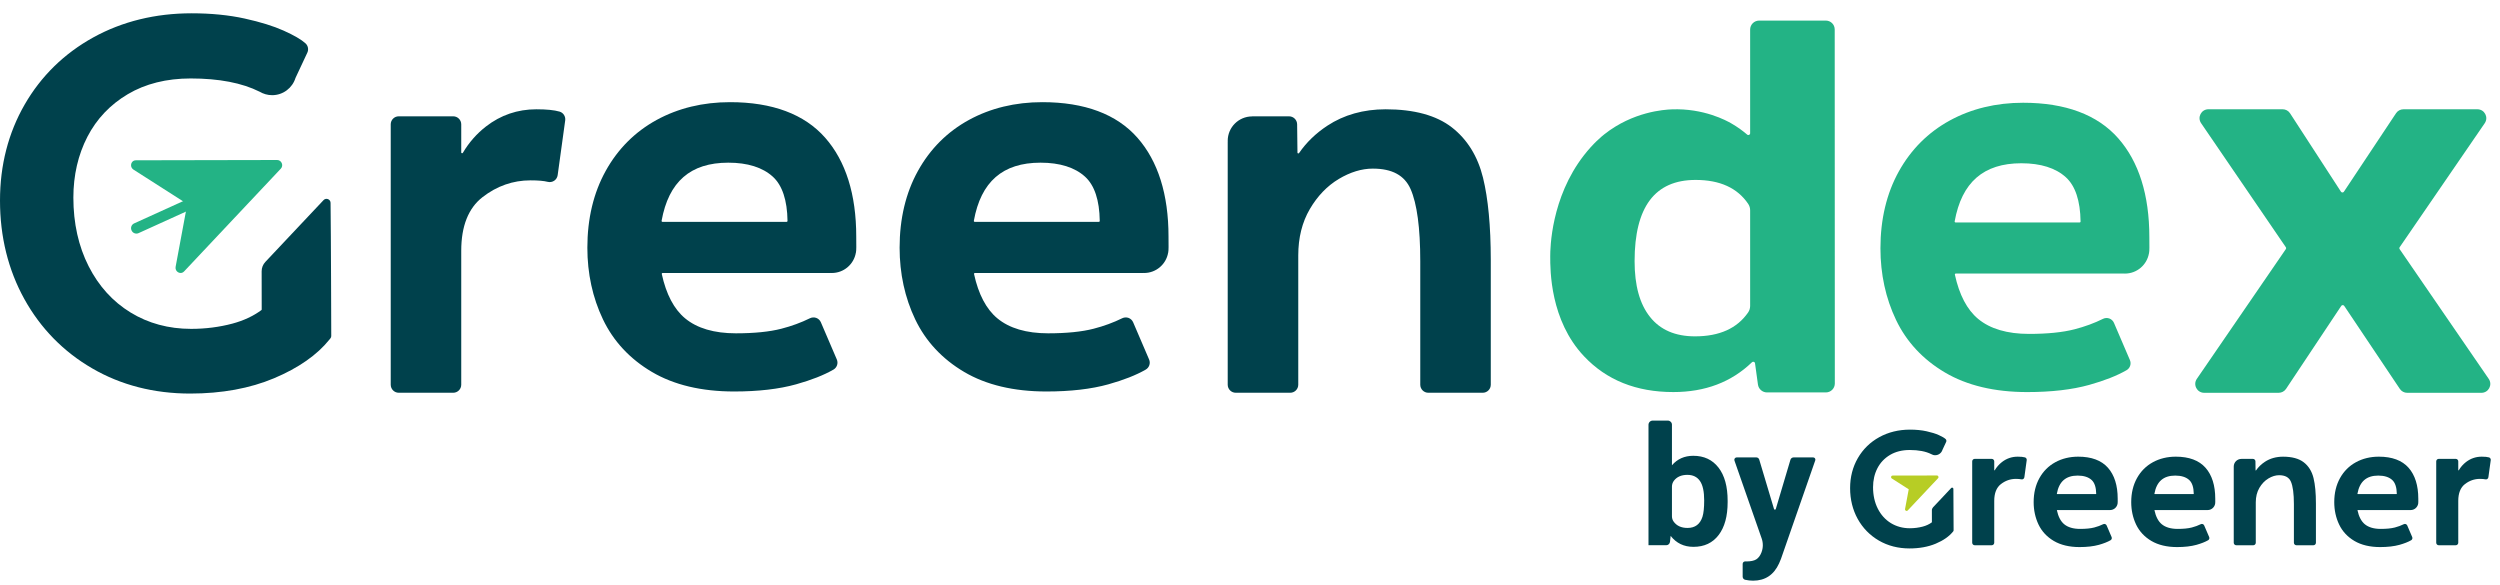 <svg width="141" height="33" viewBox="0 0 141 33" fill="none" xmlns="http://www.w3.org/2000/svg">
<path d="M114.208 25.797C114.113 25.769 113.979 25.756 113.798 25.756C113.469 25.756 113.17 25.858 112.911 26.059C112.747 26.187 112.61 26.342 112.504 26.522C112.5 26.529 112.494 26.532 112.486 26.53C112.475 26.527 112.475 26.518 112.475 26.515V26.021C112.475 25.943 112.411 25.88 112.334 25.88H111.373C111.295 25.88 111.232 25.944 111.232 26.021V30.61C111.232 30.689 111.296 30.752 111.373 30.752H112.334C112.412 30.752 112.475 30.688 112.475 30.61V28.249C112.475 27.817 112.601 27.499 112.849 27.305C113.102 27.108 113.387 27.009 113.695 27.009C113.828 27.009 113.931 27.018 113.999 27.035C114.038 27.045 114.08 27.038 114.113 27.015C114.146 26.993 114.168 26.957 114.174 26.917L114.307 25.951C114.317 25.882 114.274 25.816 114.208 25.797Z" fill="#00414C"/>
<path d="M140.379 25.797C140.284 25.769 140.15 25.756 139.969 25.756C139.64 25.756 139.341 25.858 139.082 26.059C138.918 26.187 138.781 26.342 138.675 26.522C138.671 26.529 138.664 26.532 138.657 26.53C138.646 26.527 138.646 26.518 138.646 26.515V26.021C138.646 25.943 138.582 25.88 138.505 25.88H137.544C137.466 25.88 137.403 25.944 137.403 26.021V30.61C137.403 30.689 137.467 30.752 137.544 30.752H138.505C138.583 30.752 138.646 30.688 138.646 30.61V28.249C138.646 27.817 138.772 27.498 139.02 27.305C139.273 27.108 139.558 27.009 139.866 27.009C140 27.009 140.102 27.018 140.17 27.035C140.209 27.045 140.251 27.038 140.284 27.015C140.317 26.993 140.34 26.957 140.345 26.917L140.478 25.951C140.488 25.882 140.445 25.816 140.379 25.797Z" fill="#00414C"/>
<path d="M118.221 27.86C118.219 27.863 118.216 27.865 118.21 27.865H116.022C116.016 27.865 116.012 27.862 116.01 27.86C116.008 27.857 116.005 27.853 116.006 27.846C116.13 27.157 116.515 26.823 117.181 26.823C117.522 26.823 117.786 26.906 117.966 27.07C118.133 27.222 118.22 27.484 118.226 27.849C118.226 27.855 118.222 27.859 118.221 27.86ZM119.438 28.125C119.438 27.381 119.253 26.795 118.889 26.382C118.524 25.967 117.959 25.756 117.213 25.756C116.736 25.756 116.301 25.861 115.921 26.069C115.54 26.277 115.237 26.579 115.022 26.967C114.807 27.354 114.698 27.809 114.698 28.321C114.698 28.777 114.791 29.201 114.973 29.584C115.157 29.969 115.447 30.281 115.836 30.51C116.223 30.738 116.711 30.855 117.285 30.855C117.71 30.855 118.077 30.812 118.377 30.729C118.645 30.653 118.866 30.567 119.036 30.469C119.098 30.433 119.123 30.357 119.095 30.291L118.814 29.635C118.798 29.6 118.769 29.571 118.732 29.558C118.696 29.545 118.656 29.547 118.622 29.564C118.467 29.641 118.298 29.703 118.117 29.75C117.91 29.804 117.641 29.83 117.316 29.83C116.933 29.83 116.632 29.741 116.42 29.566C116.225 29.404 116.087 29.142 116.01 28.786C116.008 28.78 116.011 28.775 116.013 28.773C116.015 28.771 116.018 28.767 116.025 28.767H118.987L118.988 28.766C118.994 28.766 119.001 28.767 119.007 28.767C119.219 28.767 119.395 28.613 119.431 28.41L119.431 28.41C119.442 28.355 119.438 28.289 119.438 28.125Z" fill="#00414C"/>
<path d="M123.724 27.86C123.722 27.863 123.718 27.865 123.713 27.865H121.525C121.519 27.865 121.515 27.862 121.513 27.86C121.511 27.857 121.508 27.853 121.509 27.846C121.633 27.157 122.018 26.823 122.684 26.823C123.025 26.823 123.289 26.906 123.469 27.07C123.636 27.222 123.723 27.484 123.728 27.849C123.729 27.855 123.726 27.859 123.724 27.86ZM124.94 28.125C124.94 27.381 124.756 26.795 124.392 26.382C124.027 25.967 123.462 25.756 122.716 25.756C122.239 25.756 121.804 25.861 121.424 26.069C121.043 26.277 120.74 26.579 120.525 26.967C120.31 27.354 120.201 27.809 120.201 28.321C120.201 28.777 120.294 29.201 120.476 29.584C120.66 29.969 120.95 30.281 121.339 30.51C121.726 30.738 122.214 30.855 122.788 30.855C123.212 30.855 123.58 30.812 123.88 30.729C124.148 30.653 124.369 30.567 124.539 30.469C124.601 30.433 124.626 30.357 124.598 30.291L124.316 29.635C124.301 29.6 124.272 29.571 124.235 29.558C124.199 29.545 124.159 29.547 124.125 29.564C123.97 29.641 123.801 29.703 123.62 29.75C123.413 29.804 123.143 29.83 122.819 29.83C122.436 29.83 122.135 29.741 121.923 29.566C121.728 29.404 121.59 29.142 121.513 28.786C121.511 28.78 121.514 28.775 121.516 28.773C121.517 28.771 121.522 28.767 121.528 28.767H124.49L124.49 28.766C124.497 28.766 124.503 28.767 124.51 28.767C124.722 28.767 124.898 28.613 124.934 28.41L124.934 28.41C124.945 28.355 124.94 28.289 124.94 28.125Z" fill="#00414C"/>
<path d="M135.175 27.86C135.173 27.863 135.17 27.865 135.164 27.865H132.976C132.97 27.865 132.966 27.862 132.964 27.86C132.963 27.857 132.959 27.853 132.96 27.846C133.084 27.157 133.469 26.823 134.135 26.823C134.476 26.823 134.74 26.906 134.92 27.07C135.087 27.222 135.174 27.484 135.18 27.849C135.18 27.855 135.177 27.859 135.175 27.86ZM136.392 28.125C136.392 27.381 136.207 26.795 135.844 26.382C135.478 25.967 134.914 25.756 134.167 25.756C133.69 25.756 133.255 25.861 132.875 26.069C132.494 26.277 132.191 26.579 131.976 26.967C131.761 27.354 131.652 27.809 131.652 28.321C131.652 28.777 131.745 29.201 131.928 29.584C132.112 29.969 132.401 30.281 132.79 30.51C133.177 30.738 133.665 30.855 134.239 30.855C134.664 30.855 135.031 30.812 135.331 30.729C135.599 30.653 135.821 30.567 135.99 30.469C136.052 30.433 136.077 30.357 136.049 30.291L135.768 29.635C135.752 29.6 135.723 29.571 135.686 29.558C135.65 29.545 135.61 29.547 135.576 29.564C135.421 29.641 135.252 29.703 135.072 29.75C134.865 29.804 134.595 29.83 134.27 29.83C133.887 29.83 133.586 29.741 133.374 29.566C133.179 29.404 133.041 29.142 132.964 28.786C132.963 28.78 132.965 28.775 132.967 28.773C132.969 28.771 132.972 28.767 132.979 28.767H135.941L135.942 28.766C135.948 28.766 135.954 28.767 135.961 28.767C136.173 28.767 136.349 28.613 136.385 28.41L136.386 28.41C136.396 28.355 136.392 28.289 136.392 28.125Z" fill="#00414C"/>
<path d="M130.483 26.962C130.39 26.584 130.205 26.285 129.933 26.075C129.661 25.863 129.268 25.757 128.767 25.757C128.377 25.757 128.031 25.854 127.74 26.046C127.537 26.18 127.369 26.342 127.242 26.528C127.238 26.535 127.231 26.537 127.224 26.535C127.213 26.532 127.213 26.523 127.213 26.52L127.207 26.02C127.206 25.944 127.143 25.881 127.066 25.881H126.415L126.413 25.882C126.176 25.882 125.983 26.076 125.983 26.312C125.983 26.316 125.984 26.319 125.984 26.323L125.983 26.324V30.61C125.983 30.689 126.047 30.752 126.124 30.752H127.085C127.163 30.752 127.226 30.688 127.226 30.61V28.331C127.226 28.02 127.294 27.746 127.429 27.515C127.564 27.285 127.736 27.106 127.94 26.984C128.143 26.863 128.345 26.802 128.539 26.802C128.88 26.802 129.098 26.92 129.206 27.163C129.319 27.419 129.376 27.847 129.376 28.435V30.61C129.376 30.689 129.439 30.752 129.517 30.752H130.477C130.556 30.752 130.618 30.688 130.618 30.61V28.404C130.619 27.816 130.573 27.331 130.483 26.962Z" fill="#00414C"/>
<path d="M109.593 28.009L109.023 28.613C108.982 28.658 108.958 28.717 108.958 28.777L108.959 29.45C108.959 29.456 108.956 29.46 108.953 29.462C108.811 29.568 108.639 29.648 108.443 29.7C108.213 29.761 107.968 29.793 107.715 29.793C107.319 29.793 106.959 29.695 106.646 29.504C106.334 29.312 106.085 29.038 105.909 28.69C105.73 28.338 105.64 27.931 105.64 27.48C105.64 27.086 105.723 26.724 105.887 26.407C106.05 26.093 106.289 25.841 106.599 25.657C106.909 25.473 107.283 25.38 107.707 25.38C108.206 25.38 108.614 25.458 108.922 25.613C108.987 25.652 109.062 25.675 109.143 25.675C109.337 25.675 109.501 25.547 109.555 25.371L109.763 24.925C109.79 24.869 109.777 24.803 109.731 24.761C109.657 24.694 109.531 24.62 109.346 24.537C109.168 24.457 108.937 24.385 108.66 24.324C108.382 24.262 108.067 24.231 107.724 24.231C107.086 24.231 106.502 24.374 105.991 24.656C105.477 24.939 105.071 25.337 104.781 25.839C104.492 26.339 104.346 26.908 104.346 27.531C104.346 28.169 104.491 28.754 104.775 29.268C105.061 29.784 105.463 30.194 105.97 30.489C106.477 30.783 107.058 30.932 107.697 30.932C108.252 30.932 108.749 30.841 109.175 30.663C109.606 30.482 109.934 30.252 110.152 29.98L110.169 29.958C110.178 29.947 110.183 29.933 110.183 29.919C110.183 29.919 110.178 28.108 110.171 27.571C110.17 27.507 110.091 27.477 110.047 27.524L109.593 28.009Z" fill="#00414C"/>
<path d="M107.594 28.791L108.317 28.023L109.308 26.97C109.361 26.913 109.32 26.817 109.241 26.817L106.741 26.822C106.674 26.822 106.641 26.891 106.663 26.945C106.663 26.945 106.664 26.946 106.664 26.946C106.671 26.962 106.682 26.976 106.699 26.987L107.652 27.596V27.597L107.445 28.707C107.441 28.725 107.444 28.743 107.45 28.758C107.45 28.759 107.451 28.761 107.452 28.763C107.477 28.817 107.549 28.839 107.594 28.791Z" fill="#B7CD25"/>
<path d="M97.439 28.32C97.439 29.113 97.27 29.732 96.931 30.176C96.592 30.62 96.119 30.842 95.511 30.842C94.974 30.842 94.545 30.636 94.225 30.224L94.187 30.563C94.174 30.669 94.084 30.751 93.977 30.751H92.975V23.958C92.975 23.827 93.081 23.721 93.212 23.721H94.066C94.194 23.721 94.298 23.825 94.298 23.953V26.242C94.603 25.885 95.005 25.707 95.502 25.707C96.106 25.707 96.581 25.929 96.924 26.373C97.268 26.817 97.439 27.442 97.439 28.247V28.32ZM96.116 28.223C96.116 27.723 96.037 27.358 95.878 27.128C95.719 26.897 95.482 26.782 95.168 26.782C94.83 26.782 94.576 26.893 94.407 27.115C94.336 27.21 94.298 27.325 94.298 27.443V29.115C94.298 29.219 94.326 29.322 94.386 29.408C94.557 29.653 94.821 29.776 95.177 29.776C95.604 29.776 95.885 29.565 96.02 29.145C96.084 28.942 96.116 28.636 96.116 28.223Z" fill="#00414C"/>
<path d="M100.155 28.708L100.98 25.932C101.004 25.852 101.077 25.798 101.159 25.798H102.263C102.349 25.798 102.41 25.882 102.381 25.964L100.448 31.518C100.448 31.518 100.447 31.52 100.447 31.521L100.338 31.78C100.042 32.426 99.553 32.75 98.873 32.75C98.725 32.75 98.576 32.733 98.424 32.699C98.344 32.68 98.286 32.607 98.286 32.525V31.804C98.286 31.725 98.351 31.662 98.43 31.663L98.488 31.665C98.738 31.665 98.925 31.627 99.049 31.551C99.172 31.474 99.27 31.348 99.34 31.171L99.349 31.148C99.444 30.899 99.448 30.626 99.36 30.375L97.823 25.976C97.792 25.889 97.858 25.797 97.95 25.797H99.054C99.132 25.797 99.199 25.848 99.221 25.921L100.054 28.707C100.069 28.758 100.14 28.758 100.155 28.708Z" fill="#00414C"/>
<path fill-rule="evenodd" clip-rule="evenodd" d="M16.787 12.838L14.965 14.773C14.831 14.915 14.757 15.103 14.757 15.297L14.76 17.451C14.76 17.467 14.753 17.481 14.742 17.49C14.286 17.827 13.737 18.083 13.111 18.251C12.373 18.448 11.59 18.548 10.781 18.548C9.512 18.548 8.362 18.237 7.361 17.623C6.36 17.009 5.566 16.134 5 15.018C4.428 13.893 4.138 12.59 4.138 11.147C4.138 9.886 4.405 8.73 4.93 7.713C5.449 6.708 6.215 5.901 7.206 5.313C8.199 4.724 9.393 4.425 10.754 4.425C12.351 4.425 13.654 4.676 14.642 5.172L14.643 5.172C14.85 5.295 15.091 5.368 15.349 5.368C15.968 5.368 16.492 4.959 16.666 4.396L17.334 2.969C17.417 2.791 17.376 2.578 17.23 2.445C16.992 2.229 16.589 1.994 15.996 1.727C15.426 1.471 14.688 1.242 13.801 1.046C12.912 0.85 11.905 0.75 10.809 0.75C8.765 0.75 6.899 1.207 5.262 2.11C3.62 3.017 2.318 4.29 1.392 5.895C0.468 7.497 0 9.319 0 11.31C0 13.354 0.463 15.224 1.375 16.869C2.29 18.519 3.576 19.834 5.2 20.776C6.821 21.719 8.681 22.197 10.728 22.197C12.503 22.197 14.094 21.906 15.457 21.333C16.835 20.753 17.887 20.018 18.584 19.147L18.639 19.078C18.667 19.042 18.683 18.999 18.683 18.953C18.683 18.953 18.668 13.156 18.644 11.44C18.641 11.235 18.389 11.137 18.248 11.287L16.787 12.838Z" fill="#00414C"/>
<path fill-rule="evenodd" clip-rule="evenodd" d="M31.561 6.295C31.257 6.207 30.828 6.164 30.248 6.164C29.193 6.164 28.238 6.49 27.41 7.133C26.884 7.541 26.447 8.041 26.107 8.617C26.093 8.64 26.073 8.648 26.049 8.641C26.014 8.631 26.014 8.605 26.014 8.594V7.012C26.014 6.763 25.811 6.56 25.561 6.56H22.489C22.239 6.56 22.037 6.762 22.037 7.012V21.698C22.037 21.948 22.239 22.151 22.489 22.151H25.561C25.811 22.151 26.014 21.948 26.014 21.698V14.14C26.014 12.756 26.416 11.741 27.211 11.122C28.02 10.491 28.931 10.172 29.918 10.172C30.346 10.172 30.674 10.2 30.892 10.256C31.017 10.288 31.15 10.265 31.257 10.193C31.363 10.122 31.434 10.008 31.452 9.88L31.878 6.787C31.907 6.568 31.771 6.356 31.561 6.295Z" fill="#00414C"/>
<path fill-rule="evenodd" clip-rule="evenodd" d="M44.4 12.497C44.393 12.504 44.382 12.513 44.365 12.513H37.364C37.345 12.513 37.332 12.503 37.325 12.494C37.319 12.487 37.31 12.473 37.314 12.452C37.713 10.247 38.943 9.175 41.075 9.175C42.165 9.175 43.01 9.441 43.588 9.966C44.12 10.451 44.4 11.29 44.416 12.459C44.416 12.479 44.406 12.491 44.4 12.497ZM48.292 13.342C48.292 10.964 47.702 9.088 46.538 7.766C45.366 6.437 43.562 5.762 41.173 5.762C39.646 5.762 38.255 6.099 37.038 6.763C35.818 7.43 34.85 8.397 34.162 9.638C33.475 10.876 33.127 12.333 33.127 13.971C33.127 15.429 33.423 16.789 34.007 18.012C34.596 19.245 35.524 20.243 36.768 20.977C38.007 21.709 39.567 22.08 41.405 22.08C42.764 22.08 43.94 21.944 44.902 21.675C45.758 21.436 46.467 21.157 47.008 20.845C47.206 20.73 47.287 20.486 47.197 20.275L46.297 18.176C46.249 18.062 46.154 17.973 46.038 17.93C45.923 17.888 45.793 17.895 45.684 17.948C45.189 18.192 44.646 18.392 44.069 18.54C43.406 18.712 42.543 18.799 41.504 18.799C40.278 18.799 39.313 18.514 38.637 17.952C38.014 17.434 37.572 16.595 37.325 15.457C37.321 15.438 37.328 15.423 37.335 15.415C37.34 15.408 37.353 15.396 37.374 15.396H46.852L46.853 15.394C46.874 15.395 46.894 15.397 46.914 15.397C47.594 15.397 48.157 14.904 48.27 14.257L48.273 14.255C48.307 14.078 48.292 13.87 48.292 13.342Z" fill="#00414C"/>
<path fill-rule="evenodd" clip-rule="evenodd" d="M62.011 12.497C62.005 12.504 61.992 12.513 61.975 12.513H54.975C54.956 12.513 54.943 12.503 54.936 12.494C54.93 12.487 54.921 12.473 54.925 12.452C55.324 10.247 56.554 9.175 58.685 9.175C59.775 9.175 60.621 9.441 61.198 9.966C61.731 10.451 62.01 11.29 62.026 12.459C62.027 12.479 62.017 12.491 62.011 12.497ZM65.904 13.342C65.904 10.964 65.314 9.088 64.149 7.766C62.977 6.437 61.173 5.762 58.785 5.762C57.258 5.762 55.866 6.099 54.65 6.763C53.429 7.43 52.462 8.397 51.773 9.638C51.086 10.876 50.738 12.333 50.738 13.971C50.738 15.429 51.034 16.789 51.618 18.012C52.207 19.245 53.136 20.243 54.379 20.977C55.618 21.709 57.178 22.08 59.016 22.08C60.375 22.08 61.551 21.944 62.514 21.675C63.369 21.436 64.078 21.157 64.62 20.845C64.818 20.73 64.9 20.486 64.809 20.275L63.909 18.176C63.86 18.062 63.766 17.973 63.65 17.93C63.534 17.888 63.404 17.895 63.295 17.948C62.8 18.192 62.257 18.392 61.68 18.54C61.017 18.712 60.154 18.799 59.116 18.799C57.889 18.799 56.925 18.514 56.248 17.952C55.625 17.434 55.183 16.595 54.936 15.457C54.932 15.438 54.94 15.423 54.946 15.415C54.952 15.408 54.965 15.396 54.985 15.396H64.464L64.465 15.394C64.486 15.395 64.506 15.397 64.526 15.397C65.206 15.397 65.77 14.904 65.882 14.257L65.885 14.255C65.919 14.078 65.904 13.87 65.904 13.342Z" fill="#00414C"/>
<path fill-rule="evenodd" clip-rule="evenodd" d="M117.33 12.53C117.323 12.537 117.311 12.546 117.294 12.546H110.293C110.273 12.546 110.261 12.536 110.254 12.527C110.248 12.52 110.239 12.506 110.243 12.485C110.642 10.28 111.872 9.208 114.003 9.208C115.094 9.208 115.939 9.474 116.516 9.999C117.049 10.484 117.328 11.323 117.344 12.492C117.345 12.512 117.335 12.524 117.33 12.53ZM121.223 13.375C121.223 10.997 120.632 9.121 119.468 7.799C118.297 6.47 116.492 5.795 114.103 5.795C112.577 5.795 111.185 6.132 109.969 6.796C108.748 7.463 107.781 8.43 107.092 9.671C106.405 10.909 106.057 12.366 106.057 14.004C106.057 15.462 106.353 16.822 106.937 18.045C107.526 19.278 108.455 20.276 109.697 21.009C110.937 21.742 112.497 22.113 114.335 22.113C115.694 22.113 116.87 21.977 117.832 21.708C118.689 21.469 119.397 21.19 119.939 20.878C120.137 20.764 120.218 20.519 120.127 20.308L119.227 18.209C119.178 18.095 119.084 18.006 118.968 17.963C118.852 17.921 118.724 17.927 118.613 17.981C118.12 18.226 117.576 18.425 116.999 18.573C116.336 18.745 115.473 18.832 114.434 18.832C113.208 18.832 112.243 18.547 111.566 17.985C110.942 17.467 110.502 16.628 110.255 15.49C110.251 15.471 110.259 15.456 110.265 15.448C110.271 15.441 110.284 15.428 110.305 15.428H119.782L119.784 15.427C119.804 15.428 119.825 15.43 119.844 15.43C120.524 15.43 121.088 14.937 121.201 14.29L121.204 14.287C121.237 14.111 121.223 13.903 121.223 13.375Z" fill="#23B385"/>
<path fill-rule="evenodd" clip-rule="evenodd" d="M83.642 10.023C83.345 8.815 82.753 7.859 81.881 7.182C81.01 6.506 79.754 6.164 78.151 6.164C76.902 6.164 75.795 6.476 74.862 7.09C74.212 7.518 73.677 8.036 73.269 8.63C73.253 8.651 73.234 8.659 73.21 8.651C73.177 8.641 73.177 8.614 73.177 8.605L73.158 7.007C73.154 6.761 72.951 6.561 72.705 6.561H70.623L70.619 6.565C69.859 6.567 69.243 7.182 69.243 7.943C69.243 7.954 69.246 7.966 69.246 7.978L69.243 7.979V21.698C69.243 21.948 69.446 22.151 69.695 22.151H72.77C73.019 22.151 73.222 21.948 73.222 21.698V14.405C73.222 13.41 73.441 12.531 73.873 11.794C74.305 11.055 74.855 10.484 75.507 10.094C76.156 9.707 76.801 9.51 77.424 9.51C78.516 9.51 79.214 9.888 79.557 10.664C79.919 11.484 80.103 12.854 80.103 14.736V21.698C80.103 21.948 80.306 22.151 80.555 22.151H83.627C83.877 22.151 84.08 21.948 84.08 21.698V14.637C84.078 12.756 83.932 11.204 83.642 10.023Z" fill="#00414C"/>
<path fill-rule="evenodd" clip-rule="evenodd" d="M87.433 14.453C87.433 14.013 87.472 11.161 89.328 8.766C89.859 8.08 90.34 7.69 90.479 7.579C92.101 6.292 93.872 6.184 94.286 6.168C96.099 6.098 97.39 6.812 97.637 6.954C98.012 7.169 98.313 7.396 98.543 7.593C98.609 7.649 98.708 7.601 98.708 7.516V1.668C98.708 1.388 98.935 1.161 99.216 1.161H102.976C103.254 1.161 103.478 1.385 103.478 1.663L103.484 21.628C103.484 21.907 103.258 22.133 102.979 22.133H99.66C99.402 22.133 99.183 21.943 99.148 21.687L98.983 20.488C98.971 20.406 98.872 20.373 98.812 20.43C97.648 21.553 96.168 22.112 94.377 22.112C92.282 22.112 90.601 21.437 89.332 20.086C87.428 18.061 87.432 15.247 87.433 14.453ZM92.191 14.729C92.191 16.098 92.478 17.146 93.062 17.876C93.641 18.606 94.489 18.97 95.596 18.97C96.98 18.97 97.975 18.519 98.594 17.622C98.668 17.514 98.708 17.386 98.708 17.255V11.86C98.708 11.73 98.67 11.604 98.597 11.497C97.989 10.599 97.003 10.148 95.629 10.148C93.337 10.148 92.191 11.674 92.191 14.729Z" fill="#23B385"/>
<path fill-rule="evenodd" clip-rule="evenodd" d="M132.196 10.812L135.136 6.388C135.228 6.247 135.385 6.163 135.554 6.163H139.725C140.129 6.163 140.367 6.616 140.139 6.949L135.342 13.941C135.318 13.976 135.318 14.021 135.342 14.055L140.365 21.369C140.593 21.702 140.355 22.155 139.951 22.155H135.767C135.599 22.155 135.443 22.072 135.35 21.932L132.214 17.252C132.174 17.193 132.087 17.193 132.047 17.252L128.934 21.931C128.841 22.071 128.684 22.154 128.516 22.154H124.315C123.911 22.154 123.673 21.701 123.901 21.368L128.919 14.053C128.943 14.018 128.943 13.974 128.919 13.94L124.142 6.947C123.914 6.614 124.153 6.162 124.557 6.162H128.738C128.908 6.162 129.067 6.247 129.159 6.39L132.028 10.809C132.068 10.871 132.156 10.872 132.196 10.812Z" fill="#23B385"/>
<path d="M13.354 9.969L7.565 12.6C7.417 12.667 7.351 12.842 7.418 12.991L7.423 13.002C7.491 13.15 7.666 13.216 7.814 13.149L13.604 10.518C13.752 10.45 13.818 10.276 13.751 10.127L13.745 10.116C13.677 9.968 13.502 9.902 13.354 9.969Z" fill="#23B385"/>
<path d="M10.38 15.311L12.682 12.865L15.84 9.511C16.01 9.331 15.876 9.023 15.629 9.024L7.661 9.04C7.448 9.04 7.343 9.26 7.413 9.431C7.414 9.432 7.415 9.434 7.416 9.436C7.437 9.486 7.475 9.532 7.528 9.566L10.563 11.506V11.508L9.905 15.047C9.894 15.106 9.9 15.161 9.92 15.208C9.922 15.215 9.925 15.221 9.927 15.227C10.005 15.394 10.235 15.465 10.38 15.311Z" fill="#23B385"/>
</svg>

